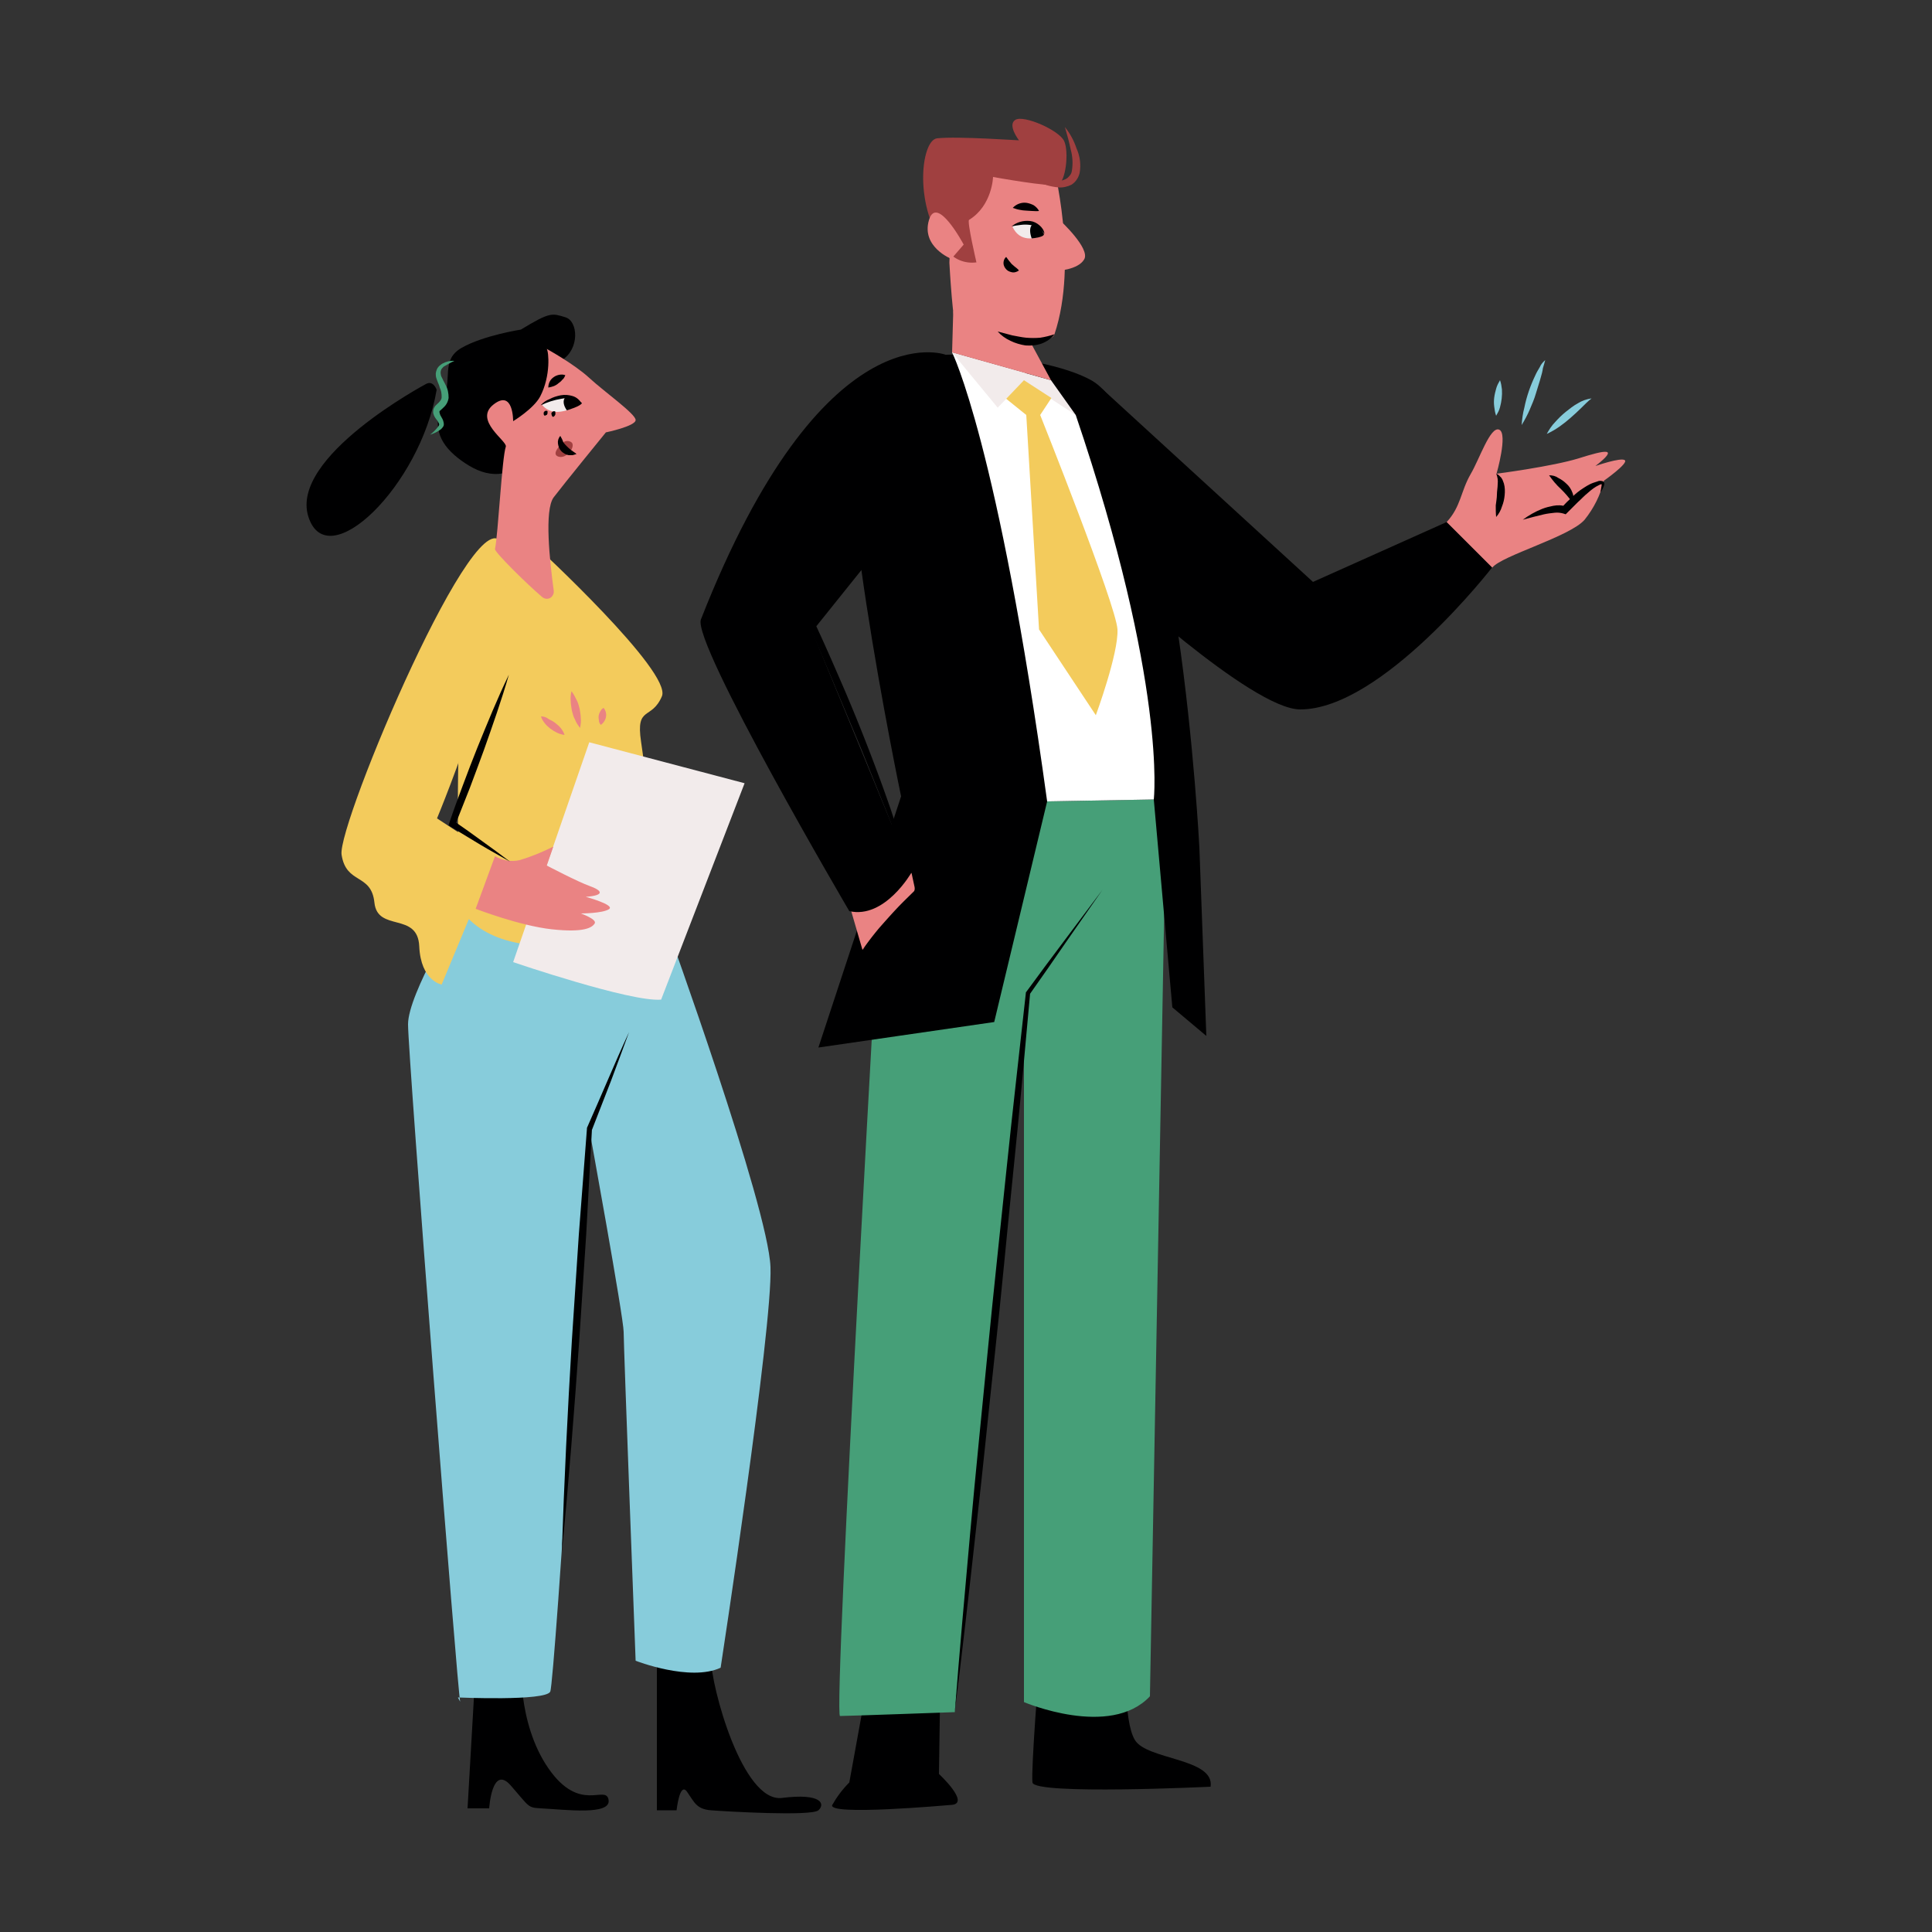 <svg xmlns="http://www.w3.org/2000/svg" xml:space="preserve" id="Layer_1" x="0" y="0" version="1.1" viewBox="0 0 500 500"><rect x="0" y="0" width="500" height="500" fill="#333333" stroke="none"/><style>.st0{fill:#000001}.st1{fill:#469f78}.st2{fill:#ea8383}.st3{fill:#87ccdb}.st5{fill:#f2ebeb}.st6{fill:#a04040}.st7{fill:#f3cb5c}</style><g id="character-1"><path d="M243 459.1s.5-32.9.5-35.2-16.9 0-16.9 0l-6.8 37.4c-1.8 1.8-3.2 3.7-4.4 5.8-1.5 2.9 29.5.1 30.9 0 4.9-.4-3.3-8-3.3-8zm25.9-27.5s-2.1 26.4-1.7 29.7 46.1 1.1 46.1 1.1c1.1-7.4-16.5-6.9-19.6-12.1-3.1-5.2-2.2-21.5-2.2-22.9l-22.6 4.2z" class="st0"/><path d="M302 197.4 297.6 439c-10.3 11-32.6 1.5-32.6 1.5v-168l-17.9 170.6s-27.8 1-29.7 1 10.9-223 10.9-223l73.7-23.7z" class="st1"/><path d="m339.8 150.6-54.5-49.9 1.3 48.1s37.3 34.8 49.9 34.8c21.2 0 49.7-36.8 49.7-36.8l-11.8-11.7-34.6 15.5z" class="st0"/><path d="M386.2 146.9c2.4-3.1 20.1-8 23.9-12.4 2.4-3 4.1-6.4 5-10.1 0 0 6.4-4.5 5.4-5.3s-7.6 1.5-7.6 1.5c6.4-5 2.4-4.1-4.3-2s-21.3 4-21.3 4 3-10.4.7-11.4-5.1 7.6-7.4 11.5c-2.6 4.5-2.5 8.4-6.2 12.4l11.8 11.8z" class="st2"/><path d="M387.1 130.8c.1-.9.3-1.9.3-2.8s.2-1.8.2-2.7c.1-.9 0-1.9-.4-2.7.2.1.5.2.7.4l.6.6c.1.2.3.4.4.7s.2.5.3.8c.3 1 .3 2.1.2 3.1-.1 1-.3 1.9-.7 2.9-.3 1-.8 1.9-1.5 2.7-.1-1-.1-2-.1-3zm12 .9c1-.4 1.9-.6 2.9-.8 1.1-.2 2.2-.2 3.3.2l-1.2.3c.9-1 1.8-1.9 2.7-2.7.9-.9 1.9-1.7 3-2.4.6-.4 1.1-.7 1.7-1 .6-.3 1.3-.5 1.9-.7.4-.2.8-.2 1.2-.1.2 0 .3.1.4.2.1.1.2.3.2.4 0 .2 0 .4-.1.6-.2.6-.5 1.2-.9 1.7l.3-1.8v-.3c0-.1 0 0 0 0-.2 0-.4.1-.6.2-1.1.5-2 1.2-2.9 2-1 .8-1.8 1.7-2.7 2.5l-2.6 2.6-.5.5-.6-.2c-.7-.2-1.5-.3-2.3-.2-.9.1-1.8.2-2.7.4-1.8.4-3.6.9-5.5 1.4 1.5-1.1 3.2-2.1 5-2.8z" class="st0"/><path d="M403.3 123.7c.8.4 1.5.9 2.1 1.5.7.6 1.2 1.4 1.5 2.2.4.9.4 1.8.1 2.7-.5-.7-1-1.3-1.5-1.9-.5-.6-1-1.1-1.5-1.6-1.2-1.1-2.2-2.3-3.1-3.6.9 0 1.7.2 2.4.7zM275.9 243.8c-3.1 4.5-6.2 9-9.4 13.5l.1-.3c-1.4 15.6-2.8 31.1-4.4 46.6-1.6 15.5-3 31-4.7 46.5-1.7 15.5-3.2 31-5 46.5-1.7 15.5-3.5 31-5.4 46.5 1.2-15.5 2.6-31 4-46.6s3-31.1 4.5-46.6 3.2-31 4.8-46.5 3.4-31 5.1-46.5v-.1l.1-.1c3.2-4.4 6.5-8.8 9.8-13.2l9.9-13.2c-3.1 4.5-6.3 9-9.4 13.5z" class="st0"/><path d="M409.2 105.6c-.9.9-1.8 1.7-2.7 2.5-.9.8-1.9 1.6-2.9 2.3-1 .7-2.2 1.4-3.3 1.9.6-1.1 1.3-2.2 2.2-3.1.8-.9 1.7-1.8 2.7-2.6 1-.8 2-1.6 3.1-2.2 1.1-.7 2.3-1.1 3.6-1.3-1 .8-1.8 1.6-2.7 2.5zm-9.9-10.3c-.1.8-.3 1.5-.5 2.2-.4 1.5-.9 2.9-1.3 4.3s-1 2.8-1.6 4.2-1.3 2.7-2.1 4c.1-1.5.3-3 .7-4.5.6-3 1.6-5.8 2.9-8.5.3-.7.7-1.3 1.1-2 .3-.7.8-1.3 1.4-1.8-.2.7-.4 1.5-.6 2.1zm-12.6 9.9c-.1-.8-.1-1.5 0-2.3.1-.8.3-1.6.5-2.3.2-.8.6-1.5 1-2.2.3.8.4 1.6.5 2.4.1 1.6-.1 3.1-.5 4.6-.2.8-.6 1.5-1 2.2-.3-.8-.4-1.6-.5-2.4z" class="st3"/><path d="m312.2 268.1-8.8-7.4-4.8-53.8-27.6.5-13.7 57.1-45.5 6.6 21.4-65S213 109.5 222.1 98.7s47.4-7.5 60.3-.3c22.5 12.6 28 121 28 121l1.8 48.7z" class="st0"/><path fill="#fff" d="M278.4 107.4c23.7 69.9 20.2 99.5 20.2 99.5l-27.6.5c-12.7-92.5-24.6-116.2-24.6-116.2l18.9 5.3 13.1 10.9"/><path d="m278.4 107.4-6.4-9-25.6-7.2 11.8 14.3 6.7-6.9z" class="st5"/><path d="m246.5 46.6-.8 21.4s.9 17.1 2.1 18.1 23.7 4.5 25.1.4c6.3-18.8-.4-44.2-.4-44.2l-26 4.3z" class="st2"/><path d="M250.8 56.9c6-3.7 6.2-11.1 6.2-11.1s14.8 2.7 16.8 2 2.9-8.5 1.6-11.3c-1.3-2.8-10.4-6.8-12.6-5.5-2.2 1.3.9 5.3.9 5.3.4.1-15.8-1.1-21.2-.5-4.2.5-6.2 18 2.5 28.8 1.7 2.5 4.7 3.7 7.7 3.3 0 0-2.5-10.7-1.9-11z" class="st6"/><path d="M269.6 61c0-.1.1-.1.1-.1.3-.2.4-.6.2-.9-2.7-4.4-7.9-1.4-7.9-1.4 1.9 4.3 6.1 3.1 7.6 2.4z" class="st5"/><path d="M261.8 58.6c1.3-1.1 3-1.6 4.8-1.4.9.1 1.7.5 2.4 1.1.7.6 1.2 1.3 1.3 2.2-.9-1.3-2.3-2.1-3.8-2.3-.8-.1-1.5-.1-2.3 0-.8.1-1.6.2-2.4.4z" class="st0"/><path d="M270.1 60.4c.6 1-3.1 1.3-3.1 1.3-1.1-3.1.4-3.8.4-3.8 1.2-.2 2.7 2.4 2.7 2.5zm-8.3 7.9.8.7c.4.3.8.6 1.1 1-.3.2-.5.3-.8.4-.3.1-.5.1-.8.1-.6-.1-1.2-.3-1.6-.7-.5-.5-.8-1.1-.8-1.7s.2-1.2.7-1.6c.4.6.9 1.2 1.4 1.8z" class="st0"/><path d="M273.4 70.1s5.6-.2 7.2-3-6.2-10-6.2-10l-1 13zm-24-6.8s-7-13.2-9-6.3 5.8 10 5.8 10l3.2-3.7z" class="st2"/><path d="M267.1 54.6c-.6 0-1.1-.1-1.6-.1s-1.1-.1-1.6-.2c-.6-.1-1.2-.3-1.8-.5.9-1 2.3-1.5 3.6-1.3.6.1 1.2.3 1.8.6.6.4 1.1.9 1.4 1.5-.7.1-1.2 0-1.8 0z" class="st0"/><path d="m264 83.6 8 14.8-25.6-7.2.3-10.7z" class="st2"/><path d="M262 86.8c1.2.2 2.4.5 3.6.6 1.2.1 2.4.1 3.6 0 1.3-.2 2.5-.5 3.7-.9-.8 1.1-2 1.9-3.3 2.4-1.4.5-2.8.6-4.2.5-1.3-.2-2.7-.6-3.9-1.2-1.3-.6-2.4-1.4-3.3-2.4l3.8 1z" class="st0"/><path d="M278.6 38.4c.9 2 1.2 4.2.8 6.4-.3 1.2-1 2.3-2.1 3-1 .5-2.2.8-3.4.7-2.1-.2-4.2-.8-6-1.9 1.9.3 3.9.4 5.9.3.8-.1 1.7-.3 2.4-.8.6-.5 1.1-1.1 1.2-1.9.3-1.8.2-3.7-.3-5.5-.4-1.9-.9-3.8-1.5-5.8 1.3 1.6 2.3 3.4 3 5.5z" class="st6"/><path d="m272.1 103-2.9 4.4s19.7 49.3 20 55.5-5.6 22.2-5.6 22.2l-14.7-22.2-3.3-55.5-5.2-4.2 4.6-4.8 7.1 4.6z" class="st7"/><path d="m235.9 225.9.8 3.7c.8 3.7-13.5 16.2-13.5 16.2l-3.4-11.7 16.1-8.2z" class="st2"/><path d="M244.7 91.8s-31.7-12-63.3 68.5c-2.4 6 38.4 75.5 38.4 75.5 9.2 2.1 16.1-10 16.1-10l-25.7-62.4 21.5-26.8c-.2-18.6 13-44.8 13-44.8z" class="st0"/><path d="M226.4 143.1c-1.7 2.1-3.4 4.2-5.2 6.3l-5.2 6.3-5.3 6.3.1-.9c2.5 5.3 4.8 10.6 7.1 15.9s4.5 10.7 6.6 16.1 4.1 10.8 6 16.3c.9 2.7 1.8 5.5 2.7 8.2s1.7 5.5 2.5 8.3l-3.2-8.1-3.2-8.1-6.5-16.1-6.7-16c-2.2-5.3-4.5-10.6-6.8-15.9l-.2-.5.4-.4 5.5-6.1 5.5-6.1c1.9-2 3.8-4 5.6-6s3.7-4 5.6-6c-1.7 2.2-3.6 4.4-5.3 6.5zm11.8 88.1a113.21 113.21 0 0 1-9.5 10.1c-1.7 1.5-3.5 3-5.4 4.4 1.3-1.9 2.7-3.7 4.2-5.5 1.5-1.7 3-3.4 4.6-5.1s3.3-3.3 4.9-4.9 3.4-3.1 5.2-4.6c-1.2 2-2.6 3.9-4 5.6z" class="st0"/></g><g id="character-2"><g id="charcater-2"><path d="M134.9 429.4s-1.2 16.3 7 28.2 14.9 4.1 15.6 8.2-11.3 2.5-17.5 2.2c-3.5-.2-2.9-.3-7.8-5.9s-5.6 5.9-5.6 5.9H121l1.9-33 12-5.6zm49.1-.1c0 7 8.1 37.3 18.4 36s11.2 1.6 9.4 3.2-24 .3-27.8 0-4.3-2.1-6.2-4.8-2.7 4.8-2.7 4.8H170V428s14-5.7 14 1.3z" class="st0"/><path d="M172.4 239.3s26.4 72.9 27 88.6-12.9 103.7-12.9 103.7c-7.9 3.7-22-1.8-22-1.8s-3.1-81.4-3.1-85.1-8.9-52.5-8.9-52.5-8.9 143.1-10.1 145.6-23.9 1.5-23.9 1.5l.6 1.1c-.6-1.1-13.5-167.3-13.5-175.3s13.5-29.8 13.5-29.8l53.3 4z" class="st3"/><path d="M119.1 235.2c13.2 19 53.3 4 53.3 4s-5.1-37.9-6.5-47.3 2.7-5.4 5.4-11.7-32.4-38.7-32.4-38.7c-25.8-21.6-19.8 93.8-19.8 93.7z" class="st7"/><path d="M113.1 211.8s22.8-54.8 17-70.6-42.9 72.2-41.7 80 7.7 4.7 8.5 12.4 11.2 2.3 11.6 11.3 5.8 9.9 5.8 9.9l13.8-33.2-15-9.8z" class="st7"/><path d="M171.1 258.7c-7.8.7-38.3-9.7-38.3-9.7l19.7-56.9 40.2 10.6-21.6 56z" class="st5"/><path d="M123.1 235.2s11.4 4.4 19.7 5.3 10.4-.4 11.1-1.5-3.6-2.6-3.6-2.6 5.6 0 7.3-1.1-6-3.2-6-3.2c5.2-.4 4.1-1.7 1-2.8s-11.1-5.3-11.1-5.3l1.7-4.9c-2.8 1.4-5.7 2.6-8.7 3.5-2.2.5-4.5.1-6.4-1l-5 13.6z" class="st2"/><path d="M146.3 82.1c3.4 1 3.7 8.3-.9 11.1s-1.3 18.8-8 25.2-12.6 4.7-18 .8-7.7-8.5-4.9-14.8-.6-11.2 5-14.4 15.3-4.7 15.3-4.7c7.7-4.7 8.1-4.2 11.5-3.2z" class="st0"/><path d="M128.1 142.1c.8-3.7 1.8-23.6 2.8-26.5.5-1.4-8.4-6.8-3.2-10.9s5.1 4.3 5.1 4.3 5.3-3.2 7-6.4c2.8-5.4 2.2-11.6 1.7-12.3 0 0 7.1 3.9 11 7.5s12 9.3 12 10.9-7.7 3.2-7.7 3.2-11 13.5-13.5 16.8c-2.5 3.3-1 16.7 0 24.1.1.6-.1 1.1-.4 1.5-.6.8-1.8.9-2.6.2-3.9-3.3-12.3-11.6-12.2-12.4z" class="st2"/><path d="M150.5 104.3c-3.8-4.2-10.2.5-10.2.5 3.6 4.3 10.2-.5 10.2-.5z" class="st5"/><path d="M142.2 103.3c.9-.5 1.9-.8 2.9-1 1.1-.2 2.1-.1 3.1.2s1.8 1 2.3 1.9c-.7-.6-1.6-1-2.5-1.2-.9-.2-1.8-.2-2.7 0-1.9.3-3.7.9-5.4 1.7.7-.8 1.5-1.3 2.3-1.6z" class="st0"/><path d="M150.6 104.3c-.2.8-3.9 1.9-3.9 1.9-1.8-2.6-.1-3.7-.1-3.7 1.5-.5 3.9 1.8 4 1.8zm-9.9 2.8c0-.2 0-.4.1-.5.2-.3.6-.4.9-.2v.5c0 .1 0 .2-.1.3 0 .1-.1.2-.2.2-.1.1-.3.1-.4.2-.2-.1-.3-.3-.3-.5zm2-.2c.1-.2.3-.3.4-.4.2-.1.4-.1.6 0 0 .5.1.6 0 .8-.1.3-.3.5-.6.6-.3-.2-.4-.6-.4-1z" class="st0"/><path d="M144.6 118.2c2.2.6 4.6-2.9 3.2-3.8-.8-.5-1.9-.3-2.5.5 0 0-2.9 2.7-.7 3.3z" class="st6"/><path d="M145.8 114.5c.3.4.6.7.9 1s.6.6 1 .9l.7.5c.3.2.6.4.8.6-.3.1-.7.2-1 .3h-1c-.7-.1-1.4-.5-1.9-1s-.8-1.2-.9-2c-.1-.7.1-1.4.6-2 .3.5.6 1.1.8 1.7z" class="st0"/><path d="M114.8 94.9c-.3.3-.6.6-.7 1s-.1.7 0 1.1c0 .2.1.4.2.6l.3.6c.2.5.5.9.7 1.4.6 1 .8 2.2.8 3.4-.1.7-.4 1.4-.8 1.9-.3.4-.8.8-1.2 1.2-.3.2-.4.3-.4.5.1.4.2.8.4 1.1.3.5.6 1 .7 1.6.1.4.1.8-.1 1.1-.1.1-.2.3-.3.4l-.3.3c-.8.6-1.8 1.1-2.8 1.4.8-.6 1.5-1.3 2.1-2.1.3-.4.3-.5.2-.8-.2-.4-.4-.8-.7-1.1-.4-.5-.7-1.1-.8-1.7 0-.4 0-.8.2-1.2.1-.2.2-.3.3-.5l.4-.4c.8-.7 1.3-1.3 1.3-1.9 0-.9-.1-1.7-.5-2.5-.1-.5-.3-.9-.5-1.4-.1-.3-.2-.5-.3-.8s-.2-.6-.2-.9c-.1-.7.1-1.3.4-1.9.3-.5.8-.9 1.3-1.2.9-.5 2-.8 3.1-.7-.9.4-1.8.9-2.8 1.5z" class="st1"/><path d="M113 100.9c-4.2 24.8-28.3 48.3-33.2 32.8s30.4-34.3 30.4-34.3c1.9-1.1 2.8 1.4 2.8 1.5z" class="st0"/><path d="M142 186.1c.6.3 1.2.6 1.7 1s1 .8 1.4 1.3.8 1.1 1 1.8c-.7-.1-1.4-.3-2-.6-1.2-.6-2.3-1.4-3.1-2.4-.4-.5-.8-1.1-1-1.8.7 0 1.4.2 2 .7zm7.2-5c.4.7.6 1.5.8 2.3.1.8.3 1.6.3 2.4.1.9 0 1.8-.2 2.6-.5-.7-1-1.4-1.3-2.2-.4-.7-.6-1.5-.8-2.3-.1-.8-.3-1.6-.3-2.4-.1-.9 0-1.8.2-2.6.5.6.9 1.4 1.3 2.2zm5.8 5.3c-.2-.8-.1-1.5.3-2.2.2-.4.5-.8.9-1 .3.3.5.8.6 1.2.3 1.2-.3 2.5-1.3 3.2-.3-.3-.5-.7-.5-1.2z" class="st2"/><path d="M145.5 98.3c-.3.4-.6.6-1 .9-.3.3-.7.5-1.1.7-.5.2-1 .3-1.5.4 0-1.1.5-2.1 1.4-2.7.4-.3.9-.5 1.4-.6s1.1-.1 1.6.1c-.2.5-.4.9-.8 1.2zm12.6 181.5c-1.6 4.2-3.3 8.4-4.9 12.6v-.2c-.5 9.2-1 18.3-1.5 27.4l-.9 13.7-.9 13.7c-1.3 18.3-2.7 36.5-4.5 54.7.6-18.3 1.5-36.6 2.6-54.8l.9-13.7.9-13.7c.7-9.2 1.4-18.3 2.1-27.4v-.2c1.8-4.1 3.6-8.2 5.4-12.4s3.6-8.3 5.5-12.4c-1.6 4.3-3.1 8.5-4.7 12.7z" class="st0"/></g><path d="m124.3 218.6-3.8-2.3-3.8-2.3-.6-.4.2-.7c1.1-3.3 2.3-6.5 3.5-9.7 1.2-3.2 2.4-6.4 3.7-9.6 2.6-6.4 5.2-12.8 8.2-19-1.9 6.6-4.2 13.1-6.5 19.6-1.2 3.3-2.4 6.5-3.6 9.7-1.3 3.2-2.5 6.4-3.8 9.6l-.3-1 3.7 2.6 3.6 2.6c2.4 1.7 4.8 3.5 7.2 5.3-2.6-1.5-5.2-2.9-7.7-4.4z" class="st0"/></g></svg>